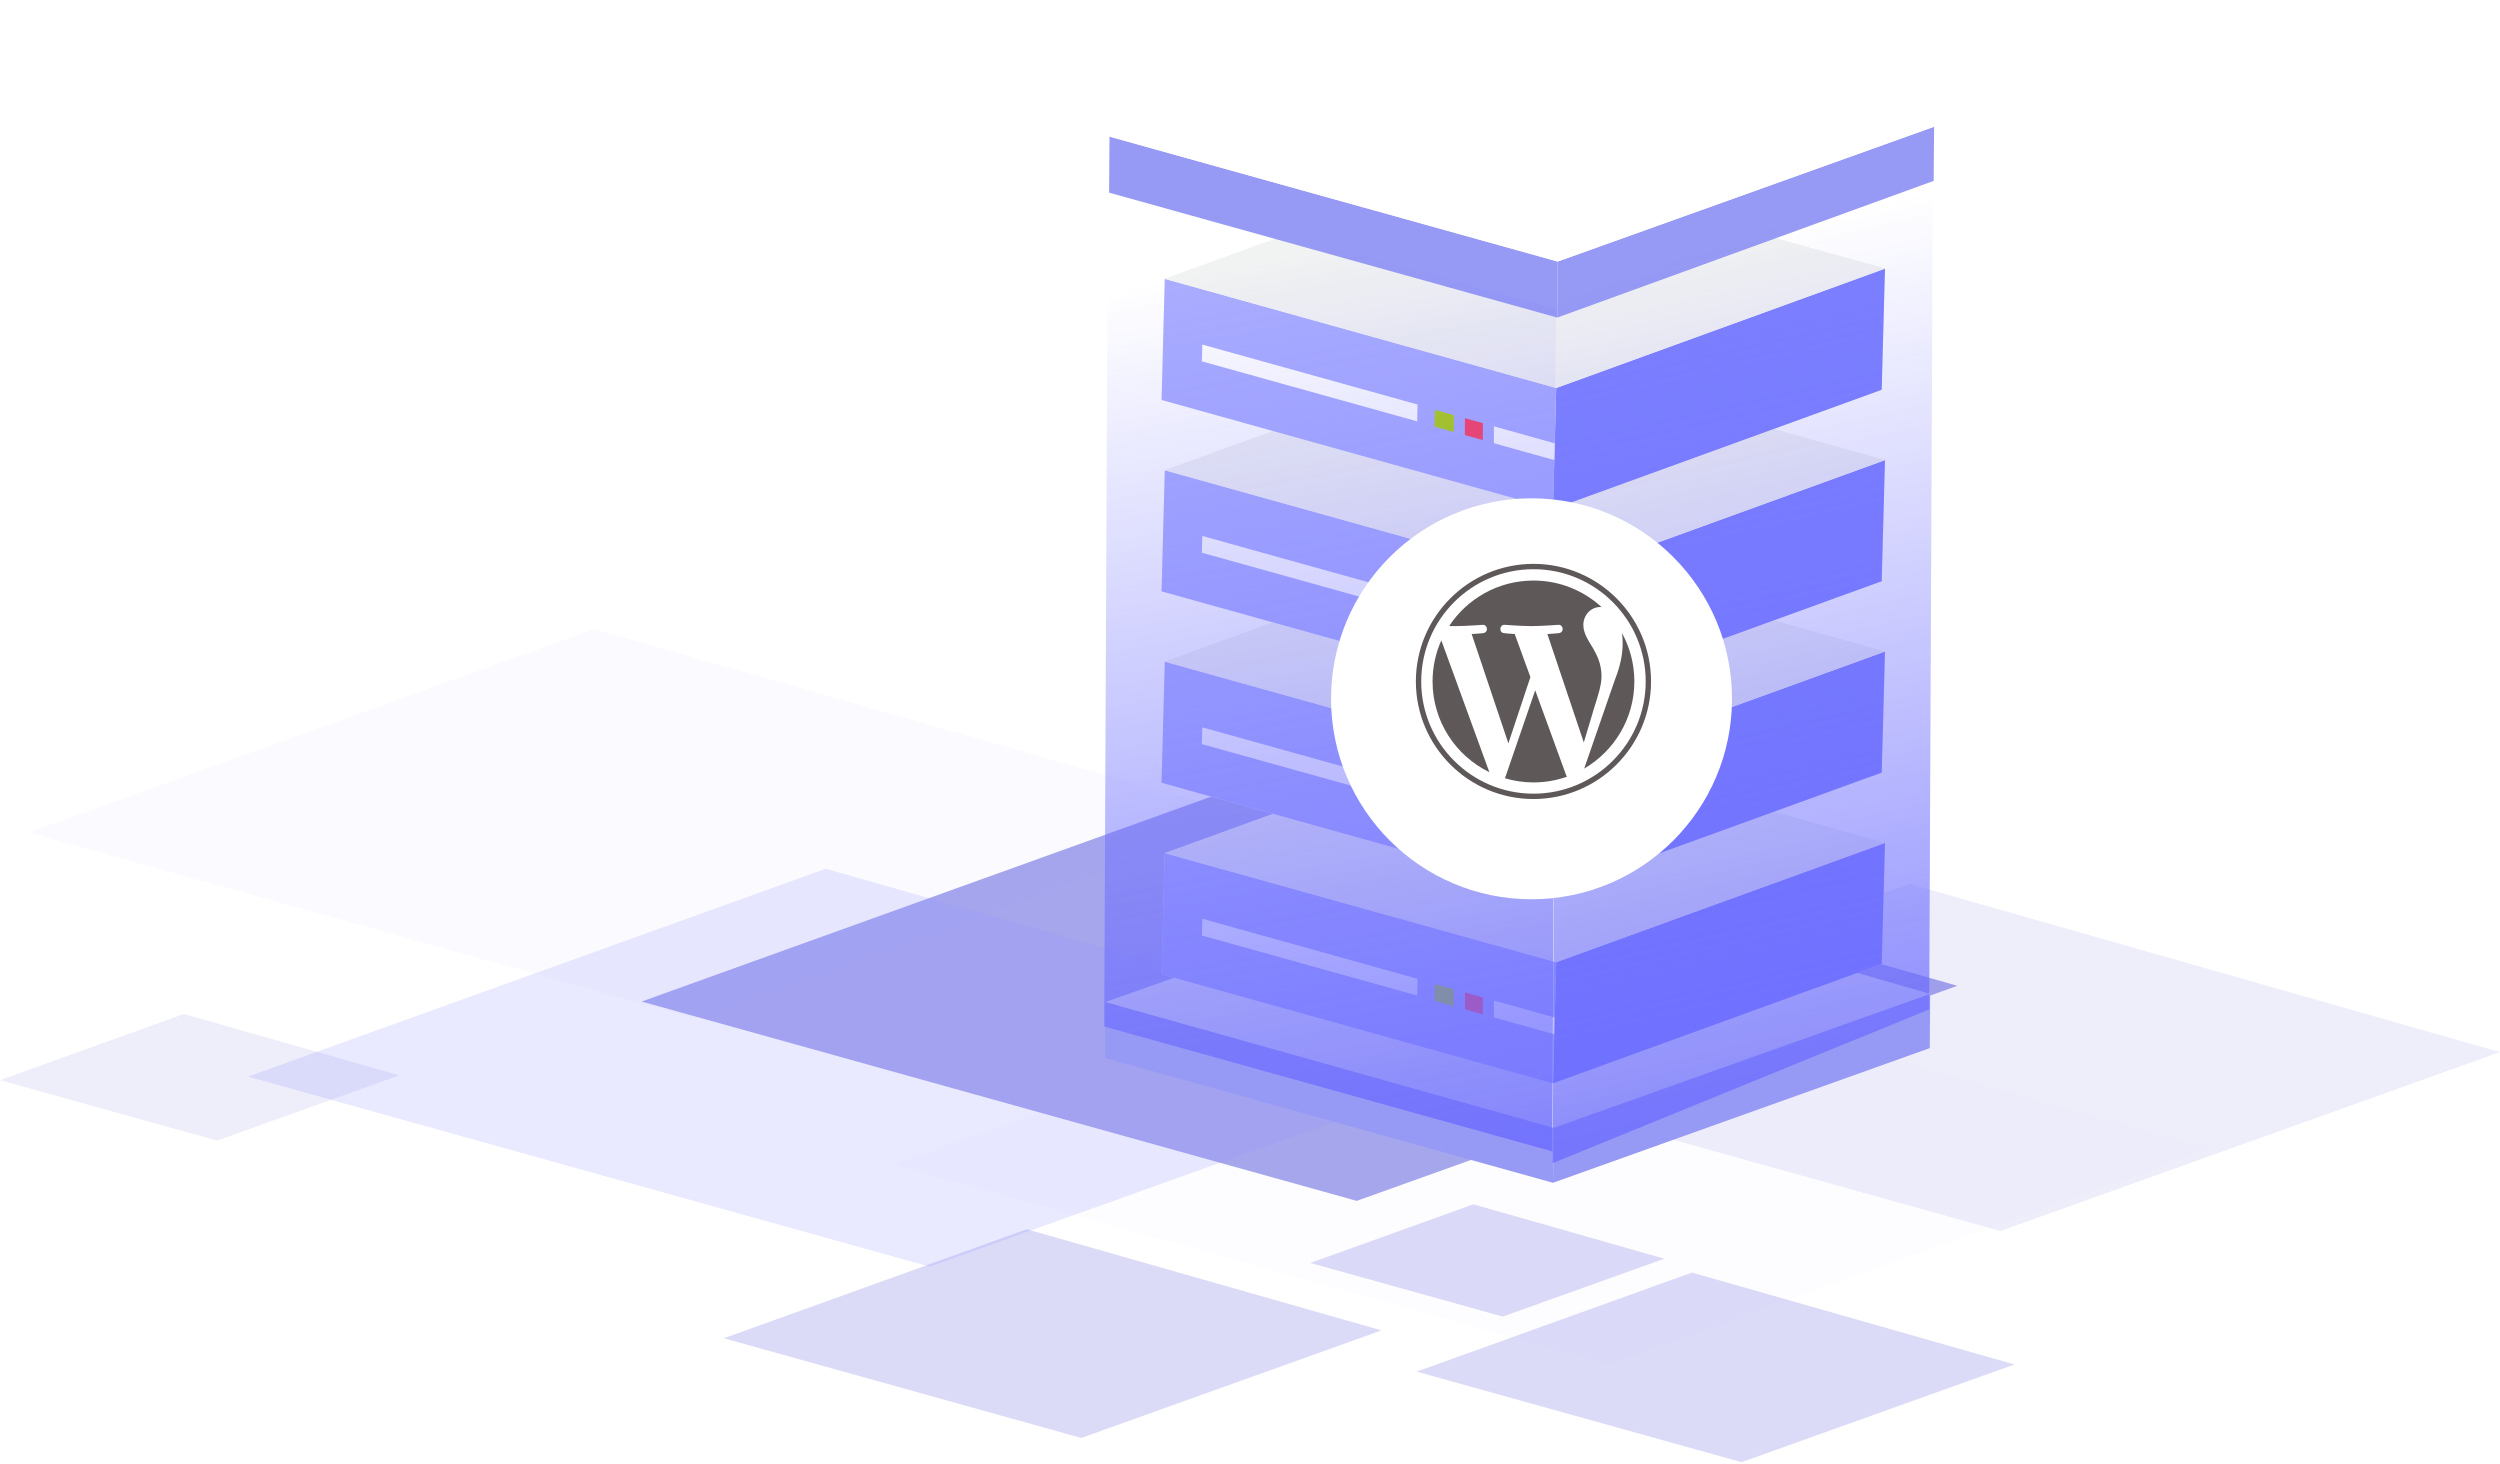 <svg width="601" height="352" viewBox="0 0 601 352" fill="none" xmlns="http://www.w3.org/2000/svg">
<path d="M338.061 155H310.625V186.887H338.061V155Z" fill="#22ADC8"/>
<path d="M337.407 129.678C338.362 129.922 339.155 131.121 339.155 132.36L339.053 192.416C339.053 193.656 338.261 194.468 337.305 194.225L311.373 187.741C310.397 187.498 309.625 186.299 309.625 185.059L309.727 125.003C309.727 123.764 310.519 122.951 311.474 123.195L337.407 129.678ZM324.42 132.198C319.543 130.978 315.559 135.104 315.539 141.384C315.539 147.684 319.482 153.781 324.38 155.001C329.278 156.22 333.241 152.115 333.261 145.814C333.261 139.514 329.318 133.417 324.441 132.198M336.96 167.174V165.589C336.96 164.431 336.228 163.293 335.334 163.069L330.822 161.951C329.928 161.728 329.176 162.48 329.176 163.658V165.244C329.176 166.402 329.908 167.52 330.802 167.764L335.314 168.881C336.208 169.105 336.96 168.353 336.96 167.174ZM319.543 162.825V161.24C319.543 160.081 318.811 158.943 317.897 158.72L313.405 157.602C312.511 157.378 311.759 158.13 311.759 159.309V160.894C311.759 162.053 312.491 163.191 313.385 163.414L317.876 164.532C318.77 164.756 319.522 164.004 319.522 162.845M328.261 165V163.414C328.261 162.256 327.53 161.118 326.636 160.894L322.124 159.777C321.209 159.553 320.478 160.305 320.478 161.484V163.069C320.478 164.227 321.209 165.365 322.104 165.589L326.615 166.707C327.53 166.93 328.261 166.178 328.261 165ZM328.241 173.434V171.849C328.241 170.69 327.51 169.552 326.615 169.329L322.104 168.211C321.189 167.987 320.457 168.739 320.457 169.918V171.503C320.457 172.662 321.189 173.8 322.083 174.023L326.595 175.141C327.51 175.365 328.241 174.613 328.241 173.434ZM336.94 175.608V174.023C336.94 172.865 336.208 171.727 335.314 171.503L330.802 170.385C329.908 170.162 329.156 170.914 329.156 172.093V173.678C329.156 174.836 329.887 175.974 330.782 176.198L335.293 177.316C336.188 177.539 336.94 176.787 336.94 175.608ZM319.543 171.259V169.674C319.543 168.516 318.811 167.377 317.897 167.154L313.405 166.036C312.491 165.813 311.759 166.565 311.759 167.743V169.329C311.759 170.487 312.491 171.625 313.385 171.849L317.876 172.966C318.791 173.19 319.522 172.438 319.522 171.28M336.919 184.063V182.478C336.919 181.319 336.188 180.181 335.293 179.958L330.782 178.84C329.887 178.616 329.135 179.368 329.135 180.547V182.132C329.135 183.291 329.867 184.429 330.761 184.652L335.273 185.77C336.188 185.994 336.919 185.242 336.919 184.063ZM328.221 181.888V180.303C328.221 179.145 327.489 178.007 326.595 177.783L322.083 176.665C321.169 176.442 320.437 177.194 320.437 178.372V179.958C320.437 181.116 321.169 182.254 322.063 182.478L326.575 183.596C327.489 183.819 328.221 183.067 328.221 181.888ZM319.522 179.714V178.129C319.522 176.97 318.791 175.832 317.876 175.608L313.385 174.491C312.47 174.267 311.739 175.019 311.739 176.198V177.783C311.739 178.941 312.47 180.08 313.364 180.303L317.856 181.421C318.77 181.644 319.502 180.893 319.502 179.734" fill="white"/>
<path d="M337.407 129.678C338.362 129.922 339.155 131.121 339.155 132.36L339.053 192.416C339.053 193.656 338.261 194.468 337.305 194.225L311.373 187.741C310.397 187.498 309.625 186.299 309.625 185.059L309.727 125.003C309.727 123.764 310.519 122.951 311.474 123.195L337.407 129.678ZM324.42 132.198C319.543 130.978 315.559 135.104 315.539 141.384C315.539 147.684 319.482 153.781 324.38 155.001C329.278 156.22 333.241 152.115 333.261 145.814C333.261 139.514 329.318 133.417 324.441 132.198M336.96 167.174V165.589C336.96 164.431 336.228 163.293 335.334 163.069L330.822 161.951C329.928 161.728 329.176 162.48 329.176 163.658V165.244C329.176 166.402 329.908 167.52 330.802 167.764L335.314 168.881C336.208 169.105 336.96 168.353 336.96 167.174ZM319.543 162.825V161.24C319.543 160.081 318.811 158.943 317.897 158.72L313.405 157.602C312.511 157.378 311.759 158.13 311.759 159.309V160.894C311.759 162.053 312.491 163.191 313.385 163.414L317.876 164.532C318.77 164.756 319.522 164.004 319.522 162.845M328.261 165V163.414C328.261 162.256 327.53 161.118 326.636 160.894L322.124 159.777C321.209 159.553 320.478 160.305 320.478 161.484V163.069C320.478 164.227 321.209 165.365 322.104 165.589L326.615 166.707C327.53 166.93 328.261 166.178 328.261 165ZM328.241 173.434V171.849C328.241 170.69 327.51 169.552 326.615 169.329L322.104 168.211C321.189 167.987 320.457 168.739 320.457 169.918V171.503C320.457 172.662 321.189 173.8 322.083 174.023L326.595 175.141C327.51 175.365 328.241 174.613 328.241 173.434ZM336.94 175.608V174.023C336.94 172.865 336.208 171.727 335.314 171.503L330.802 170.385C329.908 170.162 329.156 170.914 329.156 172.093V173.678C329.156 174.836 329.887 175.974 330.782 176.198L335.293 177.316C336.188 177.539 336.94 176.787 336.94 175.608ZM319.543 171.259V169.674C319.543 168.516 318.811 167.377 317.897 167.154L313.405 166.036C312.491 165.813 311.759 166.565 311.759 167.743V169.329C311.759 170.487 312.491 171.625 313.385 171.849L317.876 172.966C318.791 173.19 319.522 172.438 319.522 171.28M336.919 184.063V182.478C336.919 181.319 336.188 180.181 335.293 179.958L330.782 178.84C329.887 178.616 329.135 179.368 329.135 180.547V182.132C329.135 183.291 329.867 184.429 330.761 184.652L335.273 185.77C336.188 185.994 336.919 185.242 336.919 184.063ZM328.221 181.888V180.303C328.221 179.145 327.489 178.007 326.595 177.783L322.083 176.665C321.169 176.442 320.437 177.194 320.437 178.372V179.958C320.437 181.116 321.169 182.254 322.063 182.478L326.575 183.596C327.489 183.819 328.221 183.067 328.221 181.888ZM319.522 179.714V178.129C319.522 176.97 318.791 175.832 317.876 175.608L313.385 174.491C312.47 174.267 311.739 175.019 311.739 176.198V177.783C311.739 178.941 312.47 180.08 313.364 180.303L317.856 181.421C318.77 181.644 319.502 180.893 319.502 179.734" fill="white"/>
<path d="M324.969 135.371C325.925 135.615 326.697 136.814 326.697 138.054V141.245L329.156 141.854C330.131 142.098 330.904 143.297 330.904 144.537V145.939C330.904 147.179 330.111 147.992 329.156 147.748L326.697 147.138V150.309C326.697 151.548 325.904 152.361 324.949 152.118L323.852 151.853C322.896 151.609 322.124 150.41 322.124 149.191V146.021L319.665 145.411C318.71 145.167 317.938 143.968 317.938 142.728V141.326C317.938 140.086 318.73 139.273 319.685 139.517L322.144 140.127V136.936C322.144 135.696 322.937 134.883 323.892 135.127L324.99 135.391L324.969 135.371Z" fill="white"/>
<path d="M324.417 132.2C329.315 133.419 333.258 139.516 333.238 145.816C333.238 152.117 329.254 156.222 324.356 155.002C319.479 153.783 315.516 147.686 315.516 141.386C315.516 135.086 319.499 130.98 324.397 132.2H324.417ZM329.132 147.727C330.108 147.971 330.88 147.158 330.88 145.918V144.516C330.88 143.276 330.108 142.077 329.132 141.833L326.673 141.223V138.033C326.673 136.793 325.901 135.594 324.946 135.35L323.848 135.086C322.893 134.842 322.1 135.655 322.1 136.894V140.085L319.621 139.475C318.666 139.232 317.873 140.045 317.873 141.284V142.687C317.873 143.926 318.645 145.125 319.601 145.369L322.08 145.979V149.149C322.08 150.389 322.852 151.588 323.808 151.812L324.905 152.076C325.86 152.32 326.653 151.507 326.653 150.267V147.097L329.112 147.706" fill="#22ADC8"/>
<g opacity="0.5">
<path d="M470.55 236.987L326.152 288.689L154.258 240.767L299.935 188.353L470.55 236.987Z" fill="#4D4DDB"/>
</g>
<g opacity="0.2">
<path d="M484.269 328.018L418.66 351.511L340.562 329.736L406.74 305.921L484.269 328.018Z" fill="#4D4DDB"/>
</g>
<g opacity="0.2">
<path d="M400.108 302.597L361.252 316.511L315 303.615L354.193 289.511L400.108 302.597Z" fill="#4D4DDB"/>
</g>
<g opacity="0.2">
<path d="M332.122 319.825L259.929 345.685L174 321.713L246.828 295.511L332.122 319.825Z" fill="#4D4DDB"/>
</g>
<g opacity="0.1">
<path d="M600.965 252.928L480.913 295.931L338 256.088L459.116 212.511L600.965 252.928Z" fill="#4D4DDB"/>
</g>
<g opacity="0.2">
<path d="M531.151 276.208L386.734 327.91L214.859 279.988L360.517 227.594L531.151 276.208Z" fill="#8F8FFF" fill-opacity="0.1"/>
</g>
<g opacity="0.5">
<path d="M361.203 255.197L223.511 304.511L59.609 258.821L198.514 208.841L361.203 255.197Z" fill="#8F8FFF" fill-opacity="0.4"/>
</g>
<g opacity="0.1">
<path d="M302.007 196.612L167.243 244.86L6.852 200.148L142.774 151.23L302.007 196.612Z" fill="#A5A5FF" fill-opacity="0.4"/>
</g>
<g opacity="0.1">
<path d="M95.987 258.513L52.17 274.203L0 259.671L44.203 243.758L95.987 258.513Z" fill="#4D4DDB"/>
</g>
<path d="M464.019 238.939L463.917 251.966L373.336 284.341L373.519 271.131L464.019 238.939Z" fill="#979AF4"/>
<path d="M373.518 271.133L373.335 284.343L265.703 254.346L265.723 240.892L373.518 271.133Z" fill="#979AF4"/>
<path d="M464.013 238.939L373.514 271.131L265.719 240.89L358.007 208.271L464.013 238.939Z" fill="#F1F2F2"/>
<path d="M359.052 176.405L280.014 205.101L279.242 234.204L373.339 260.421L452.356 231.745L453.149 202.642L359.052 176.405Z" fill="#F1F2F2"/>
<path d="M453.153 202.641L452.361 231.744L373.344 260.42L374.116 231.317L453.153 202.641Z" fill="#7C80FF"/>
<path d="M374.111 231.321L373.339 260.424L279.242 234.207L280.014 205.104L374.111 231.321Z" fill="#A9ACFF"/>
<path d="M453.15 202.642L374.113 231.318L280.016 205.101L359.053 176.404L453.15 202.642Z" fill="#F1F2F2"/>
<path d="M289.044 220.872L288.922 224.896L340.685 239.326L340.787 235.302L289.044 220.872Z" fill="white"/>
<path d="M352.164 242.654L356.473 243.853V239.788L352.164 238.589V242.654Z" fill="#FF3E5A"/>
<path d="M373.766 244.612L359.133 240.527V244.592L373.644 248.636L373.766 244.612Z" fill="white"/>
<path d="M349.498 237.84L344.966 236.58L344.844 240.604L349.498 241.904V237.84Z" fill="#ADD206"/>
<path d="M359.052 130.392L280.014 159.068L279.242 188.171L373.339 214.408L452.356 185.732L453.149 156.629L359.052 130.392Z" fill="#F1F2F2"/>
<path d="M453.153 156.631L452.361 185.734L373.344 214.41L374.116 185.307L453.153 156.631Z" fill="#7C80FF"/>
<path d="M374.111 185.305L373.339 214.408L279.242 188.17L280.014 159.067L374.111 185.305Z" fill="#A9ACFF"/>
<path d="M453.15 156.629L374.113 185.305L280.016 159.067L359.053 130.391L453.15 156.629Z" fill="#F1F2F2"/>
<path d="M289.044 174.857L288.922 178.881L340.685 193.311L340.787 189.286L289.044 174.857Z" fill="white"/>
<path d="M352.164 196.63L356.473 197.85V193.785L352.164 192.586V196.63Z" fill="#FF3E5A"/>
<path d="M373.766 198.596L359.133 194.511V198.576L373.644 202.62L373.766 198.596Z" fill="white"/>
<path d="M349.498 191.829L344.966 190.569L344.844 194.593L349.498 195.894V191.829Z" fill="#ADD206"/>
<path d="M359.052 84.379L280.014 113.055L279.242 142.158L373.339 168.395L452.356 139.719L453.149 110.616L359.052 84.379Z" fill="#F1F2F2"/>
<path d="M453.153 110.617L452.361 139.72L373.344 168.396L374.116 139.293L453.153 110.617Z" fill="#7C80FF"/>
<path d="M374.111 139.289L373.339 168.392L279.242 142.155L280.014 113.052L374.111 139.289Z" fill="#A9ACFF"/>
<path d="M453.15 110.615L374.113 139.292L280.016 113.054L359.053 84.378L453.15 110.615Z" fill="#F1F2F2"/>
<path d="M289.044 128.847L288.922 132.871L340.685 147.3L340.787 143.276L289.044 128.847Z" fill="white"/>
<path d="M352.164 150.618L356.473 151.837V147.772L352.164 146.573V150.618Z" fill="#FF3E5A"/>
<path d="M373.766 152.586L359.133 148.501V152.566L373.644 156.61L373.766 152.586Z" fill="white"/>
<path d="M349.498 145.816L344.966 144.556L344.844 148.58L349.498 149.881V145.816Z" fill="#ADD206"/>
<path d="M359.052 38.369L280.014 67.045L279.242 96.148L373.339 122.385L452.356 93.709L453.149 64.586L359.052 38.369Z" fill="#F1F2F2"/>
<path d="M453.153 64.577L452.361 93.7L373.344 122.376L374.116 93.273L453.153 64.577Z" fill="#7C80FF"/>
<path d="M374.111 93.279L373.339 122.382L279.242 96.145L280.014 67.042L374.111 93.279Z" fill="#A9ACFF"/>
<path d="M453.15 64.585L374.113 93.281L280.016 67.044L359.053 38.368L453.15 64.585Z" fill="#F1F2F2"/>
<path d="M289.044 82.841L288.922 86.865L340.685 101.294L340.787 97.25L289.044 82.841Z" fill="white"/>
<path d="M352.164 104.597L356.473 105.796V101.731L352.164 100.532V104.597Z" fill="#FF3E5A"/>
<path d="M373.766 106.576L359.133 102.491V106.555L373.644 110.6L373.766 106.576Z" fill="white"/>
<path d="M349.498 99.798L344.966 98.538L344.844 102.562L349.498 103.863V99.798Z" fill="#ADD206"/>
<path d="M464.956 30.457L464.854 43.484L374.375 76.347L374.456 62.873L464.956 30.457Z" fill="#979AF4"/>
<path d="M374.461 62.877L374.379 76.351L266.625 46.313L266.727 32.839L374.461 62.877Z" fill="#979AF4"/>
<path d="M464.968 30.465L374.468 62.88L266.734 32.843L358.027 0L464.968 30.465Z" fill="white"/>
<path d="M464.675 40.202L463.781 242.663L373.281 279.616L374.175 73.064L464.675 40.202Z" fill="url(#paint0_linear_3006_5864)"/>
<path d="M374.081 74.356L373.187 276.797L265.453 246.779L266.347 44.318L374.081 74.356Z" fill="url(#paint1_linear_3006_5864)"/>
<g filter="url(#filter0_d_3006_5864)">
<circle cx="368.179" cy="164.282" r="48.194" fill="white"/>
</g>
<path d="M344.388 163.819C344.388 173.419 349.975 181.711 358.045 185.635L346.494 153.953C345.142 156.968 344.388 160.294 344.388 163.819ZM385.005 162.6C385.005 159.607 383.919 157.523 383.01 155.904C381.79 153.909 380.637 152.224 380.637 150.228C380.637 147.989 382.322 145.927 384.717 145.927C384.828 145.927 384.916 145.949 385.027 145.949C380.704 141.981 374.962 139.564 368.643 139.564C360.174 139.564 352.724 143.91 348.379 150.494C348.955 150.517 349.487 150.517 349.931 150.517C352.458 150.517 356.405 150.206 356.405 150.206C357.713 150.14 357.868 152.046 356.56 152.202C356.56 152.202 355.252 152.357 353.788 152.423L362.612 178.696L367.911 162.777L364.142 152.423C362.834 152.357 361.593 152.202 361.593 152.202C360.284 152.135 360.44 150.118 361.748 150.206C361.748 150.206 365.761 150.517 368.133 150.517C370.66 150.517 374.607 150.206 374.607 150.206C375.915 150.14 376.07 152.046 374.762 152.202C374.762 152.202 373.454 152.357 371.991 152.423L380.748 178.496L383.165 170.404C384.207 167.078 385.005 164.662 385.005 162.6ZM369.064 165.948L361.792 187.099C363.965 187.741 366.271 188.096 368.643 188.096C371.459 188.096 374.186 187.608 376.691 186.722C376.624 186.611 376.558 186.5 376.514 186.389L369.064 165.948ZM389.927 152.179C390.038 152.955 390.082 153.776 390.082 154.663C390.082 157.124 389.616 159.895 388.242 163.354L380.837 184.771C388.042 180.558 392.898 172.754 392.898 163.819C392.898 159.607 391.811 155.638 389.927 152.179ZM368.643 135.551C353.057 135.551 340.375 148.233 340.375 163.819C340.375 179.405 353.057 192.087 368.643 192.087C384.229 192.087 396.911 179.405 396.911 163.819C396.911 148.233 384.229 135.551 368.643 135.551ZM368.643 190.801C353.766 190.801 341.661 178.696 341.661 163.819C341.661 148.942 353.766 136.837 368.643 136.837C383.519 136.837 395.625 148.942 395.625 163.819C395.625 178.696 383.519 190.801 368.643 190.801Z" fill="#5E5858"/>
<defs>
<filter id="filter0_d_3006_5864" x="223.596" y="23.406" width="289.166" height="289.166" filterUnits="userSpaceOnUse" color-interpolation-filters="sRGB">
<feFlood flood-opacity="0" result="BackgroundImageFix"/>
<feColorMatrix in="SourceAlpha" type="matrix" values="0 0 0 0 0 0 0 0 0 0 0 0 0 0 0 0 0 0 127 0" result="hardAlpha"/>
<feOffset dy="3.707"/>
<feGaussianBlur stdDeviation="48.194"/>
<feComposite in2="hardAlpha" operator="out"/>
<feColorMatrix type="matrix" values="0 0 0 0 0.22 0 0 0 0 0.22 0 0 0 0 0.726 0 0 0 0.02 0"/>
<feBlend mode="normal" in2="BackgroundImageFix" result="effect1_dropShadow_3006_5864"/>
<feBlend mode="normal" in="SourceGraphic" in2="effect1_dropShadow_3006_5864" result="shape"/>
</filter>
<linearGradient id="paint0_linear_3006_5864" x1="411.722" y1="57.775" x2="479.433" y2="360.567" gradientUnits="userSpaceOnUse">
<stop stop-color="#6A6AFF" stop-opacity="0"/>
<stop offset="0.89" stop-color="#6A6AFF"/>
</linearGradient>
<linearGradient id="paint1_linear_3006_5864" x1="311.143" y1="61.681" x2="367.582" y2="365.306" gradientUnits="userSpaceOnUse">
<stop stop-color="#6A6AFF" stop-opacity="0"/>
<stop offset="0.89" stop-color="#6A6AFF"/>
</linearGradient>
</defs>
</svg>
